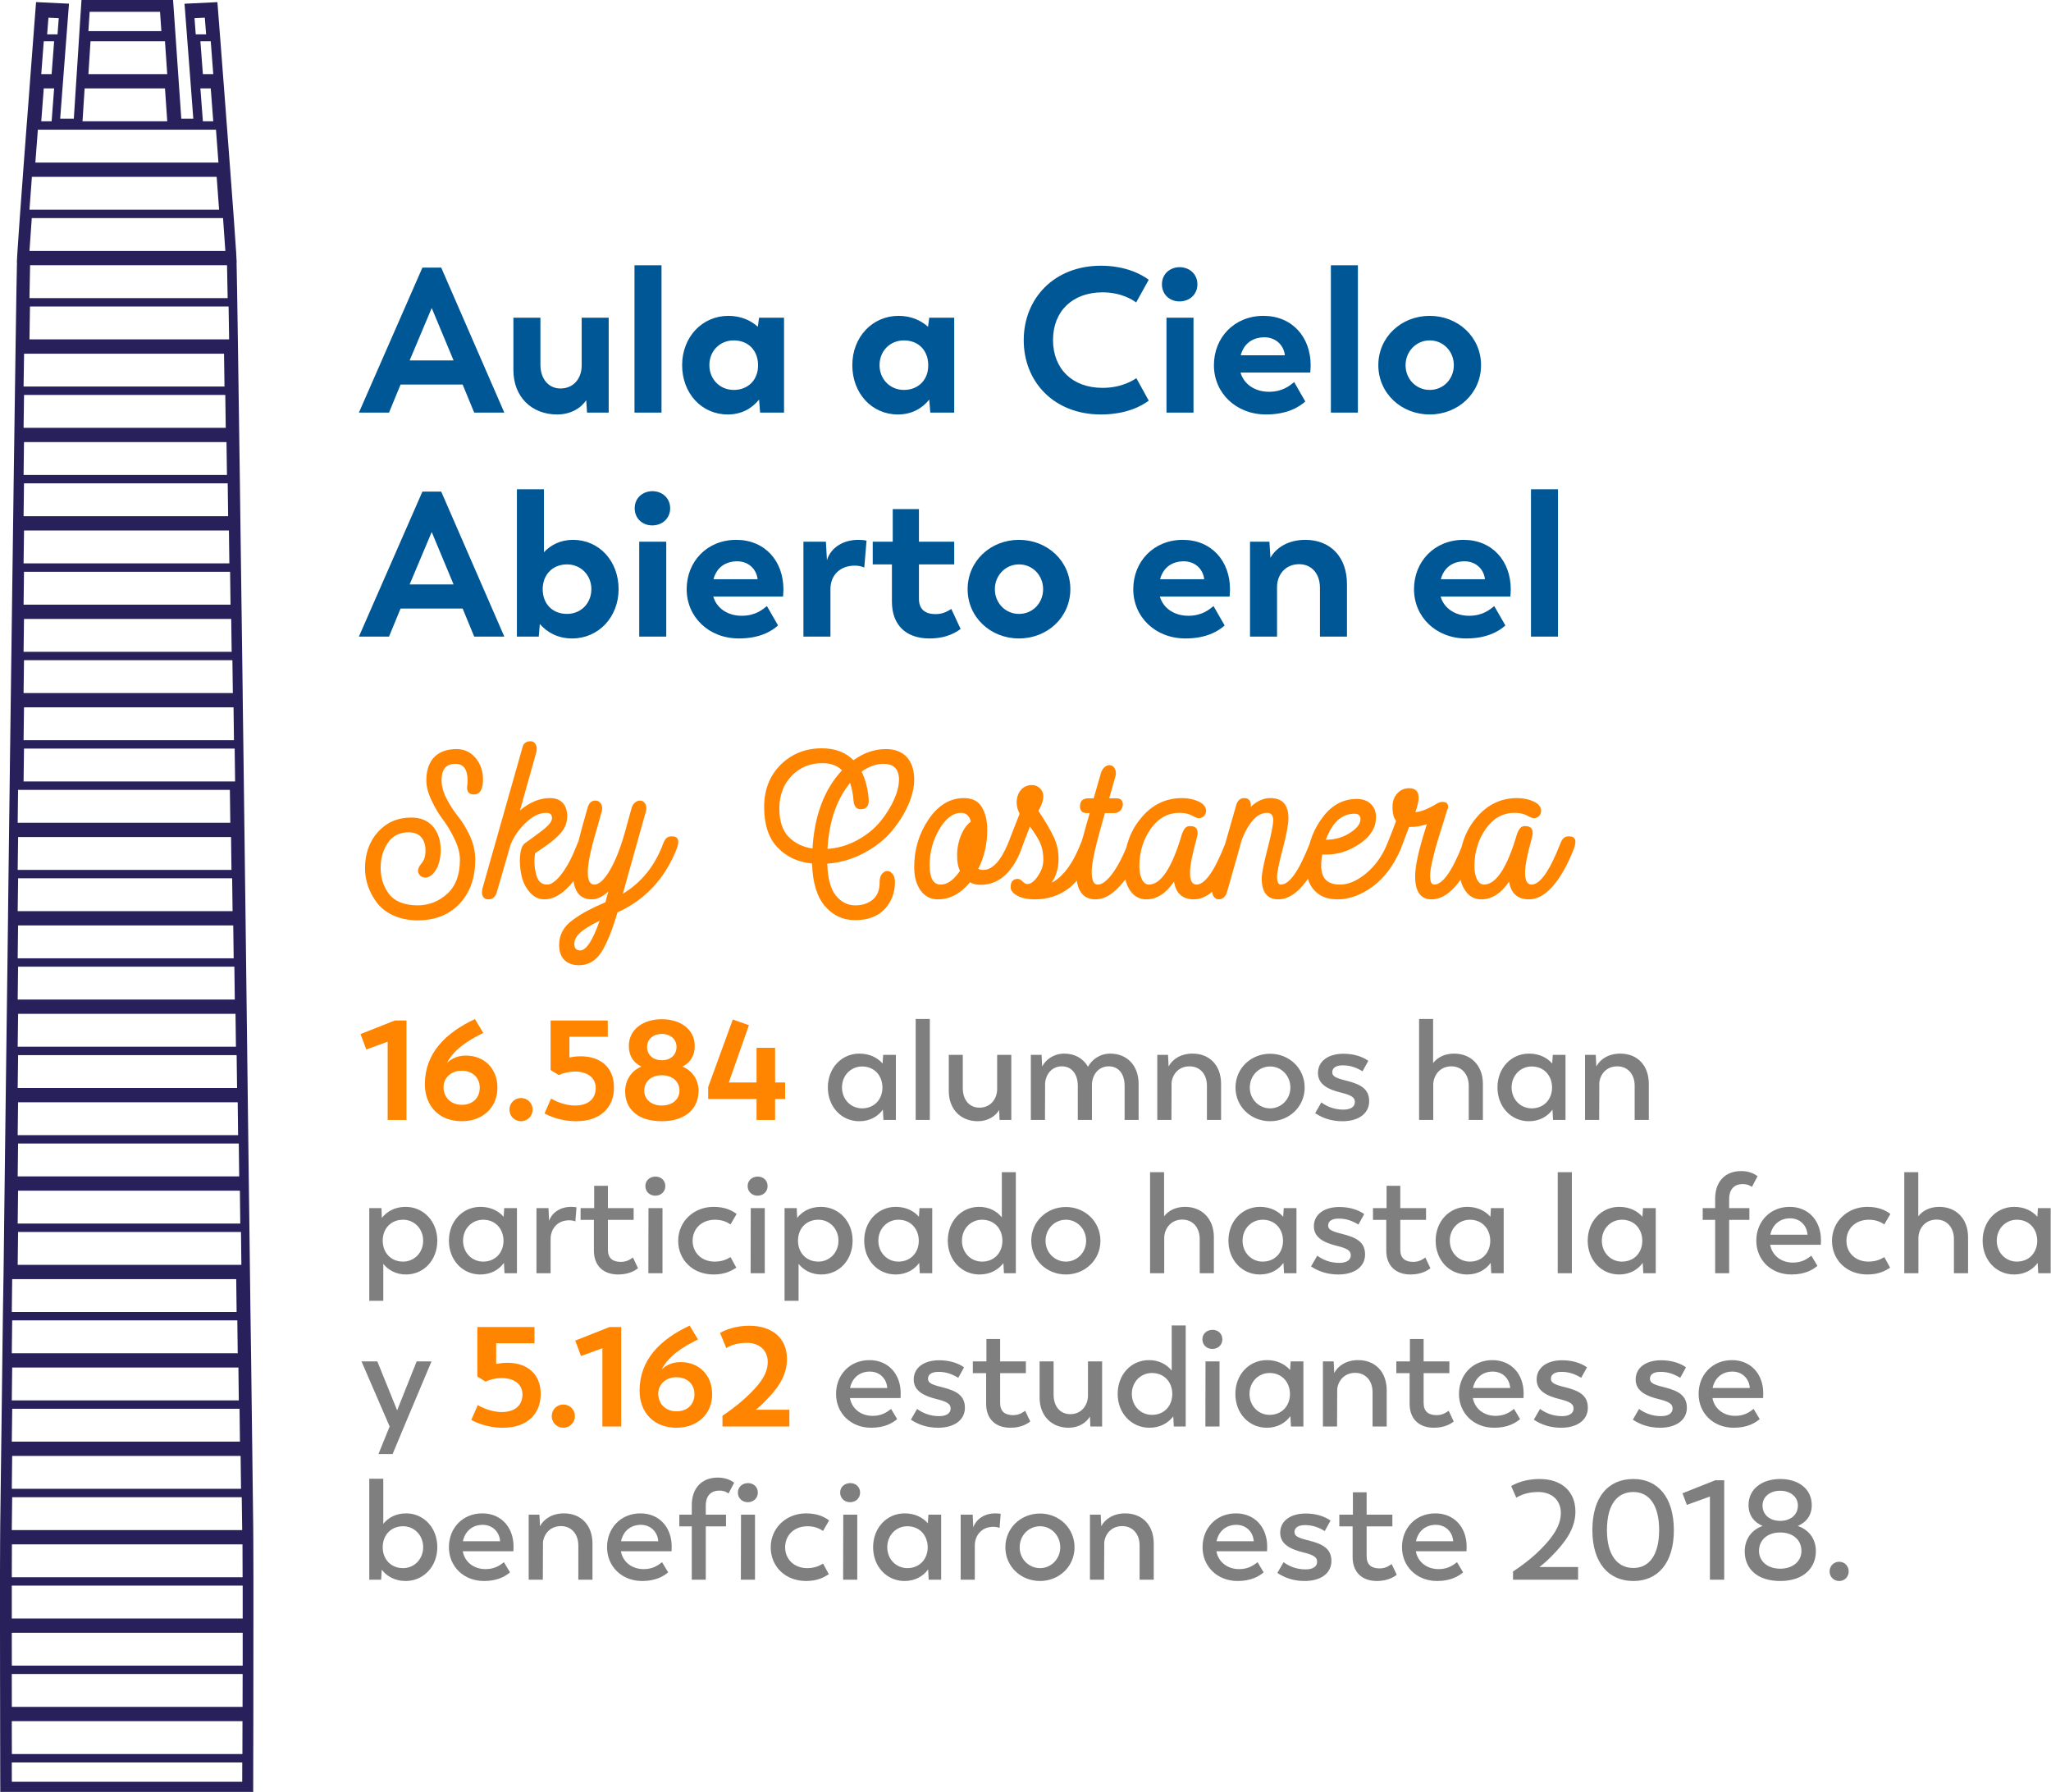<?xml version="1.0" encoding="UTF-8"?>
<svg width="348px" height="304px" viewBox="0 0 348 304" version="1.1" xmlns="http://www.w3.org/2000/svg" xmlns:xlink="http://www.w3.org/1999/xlink">
    <!-- Generator: Sketch 53.2 (72643) - https://sketchapp.com -->
    <title>Group 74</title>
    <desc>Created with Sketch.</desc>
    <g id="Page-1" stroke="none" stroke-width="1" fill="none" fill-rule="evenodd">
        <g id="Home" transform="translate(-537, -13411)" fill-rule="nonzero">
            <g id="Group-74" transform="translate(537, 13411)">
                <path d="M73.474,148.233 C73.066,148.66 72.621,148.883 72.157,148.883 C71.433,148.883 70.932,148.289 70.932,147.751 C70.932,147.361 71.118,146.953 71.507,146.489 C71.971,145.951 72.194,145.228 72.194,144.281 C72.194,143.335 71.953,142.593 71.47,142.036 C70.988,141.479 70.283,141.201 69.336,141.201 C67.796,141.201 66.609,141.795 65.811,142.982 C64.995,144.188 64.586,145.599 64.586,147.213 C64.586,148.846 64.976,150.182 65.867,151.48 C66.757,152.798 68.501,153.596 70.821,153.596 C72.75,153.596 74.439,152.946 75.886,151.629 C77.315,150.33 78.039,148.4 78.039,145.84 C78.039,144.782 77.742,143.632 77.148,142.389 C76.554,141.146 75.905,140.051 75.2,139.104 C74.476,138.158 73.827,137.063 73.233,135.82 C72.639,134.596 72.342,133.445 72.342,132.388 C72.342,128.992 74.161,127.081 77.482,127.081 C78.762,127.081 79.838,127.582 80.692,128.584 C81.527,129.604 81.954,130.811 81.954,132.202 C81.954,133.928 81.434,134.781 80.395,134.781 C79.486,134.781 79.115,134.225 79.3,133.111 C79.319,133.019 79.337,132.777 79.337,132.425 C79.337,130.514 78.632,129.567 77.241,129.586 C75.701,129.586 74.921,130.514 74.921,132.351 C74.921,133.39 75.218,134.466 75.831,135.598 C76.424,136.729 77.074,137.713 77.779,138.585 C78.484,139.457 79.133,140.533 79.746,141.851 C80.339,143.168 80.636,144.504 80.636,145.84 C80.636,148.938 79.746,151.425 77.983,153.317 C76.202,155.191 73.827,156.138 70.858,156.138 C67.871,156.138 65.403,154.987 64.03,153.243 C62.657,151.48 61.933,149.402 61.933,147.324 C61.933,144.819 62.675,142.741 64.141,141.127 C65.607,139.513 67.481,138.696 69.8,138.696 C71.377,138.696 72.602,139.216 73.474,140.236 C74.346,141.257 74.773,142.574 74.773,144.17 C74.773,145.914 74.346,147.269 73.474,148.233 Z M99.469,141.888 C100.527,141.888 100.805,142.593 100.267,144.021 C99.209,146.712 97.985,148.809 96.593,150.312 C95.202,151.814 93.792,152.575 92.4,152.575 C91.379,152.575 90.526,152.148 89.821,151.295 C89.116,150.46 88.652,149.477 88.448,148.363 C88.225,147.269 88.151,146.192 88.244,145.172 C88.336,144.151 88.578,143.465 88.986,143.112 C89.227,142.945 89.617,142.667 90.118,142.296 C90.619,141.925 91.045,141.609 91.398,141.35 C91.75,141.108 92.103,140.812 92.493,140.496 C93.235,139.865 93.662,139.29 93.662,138.771 C93.662,138.195 93.328,137.898 92.678,137.898 C91.509,137.898 90.34,138.474 89.134,139.643 C87.928,140.812 87.056,142.11 86.555,143.521 L86.444,143.947 L84.31,151.313 C84.087,152.148 83.586,152.575 82.826,152.575 C81.917,152.575 81.583,151.722 81.879,150.664 L88.596,126.988 C88.782,126.209 89.042,125.819 90.006,125.745 C90.823,125.745 91.268,126.617 90.99,127.638 L88.225,137.49 C89.876,136.099 91.565,135.394 93.309,135.394 C95.239,135.394 96.241,136.581 96.241,138.511 C96.241,139.68 95.74,140.756 94.831,141.665 C94.367,142.129 93.958,142.5 93.569,142.797 C93.179,143.112 92.66,143.465 92.047,143.892 C91.435,144.318 91.008,144.597 90.804,144.745 C90.6,145.858 90.656,147.027 90.934,148.233 C91.212,149.458 91.843,150.07 92.827,150.07 C93.55,150.07 94.385,149.458 95.313,148.233 C96.241,147.027 97.113,145.339 97.948,143.187 C98.337,142.166 98.708,141.888 99.469,141.888 Z M114.016,141.888 C115.074,141.888 115.352,142.593 114.814,144.021 C112.81,149.068 109.47,152.649 104.776,154.783 C103.885,157.808 102.976,160.053 102.03,161.537 C101.083,163.003 99.822,163.745 98.245,163.745 C96.222,163.745 94.868,162.613 94.868,160.331 C94.868,158.605 95.61,157.158 97.317,155.971 C98.152,155.377 98.95,154.876 99.71,154.486 C100.453,154.097 101.455,153.614 102.735,153.058 C102.791,152.816 102.865,152.464 102.995,152.019 C103.125,151.573 103.199,151.313 103.217,151.239 C102.252,152.13 101.325,152.575 100.416,152.575 C98.282,152.575 97.224,151.091 97.224,148.122 C97.224,146.73 97.707,144.263 98.653,140.756 L99.692,137.063 C99.915,136.229 100.36,135.802 101.046,135.82 C101.455,135.82 101.77,136.006 101.993,136.396 C102.197,136.785 102.234,137.23 102.085,137.713 L101.139,141.053 C100.193,144.263 99.729,146.582 99.729,147.974 C99.729,149.365 100.1,150.07 100.824,150.07 C101.64,150.07 102.531,149.254 103.477,147.64 C104.423,146.025 105.277,143.873 106.038,141.164 L107.169,137.063 C107.374,136.34 107.967,135.82 108.58,135.82 C108.988,135.82 109.303,136.024 109.507,136.414 C109.711,136.822 109.73,137.268 109.563,137.75 L106.26,149.532 L105.685,151.629 C108.858,149.699 111.122,146.879 112.495,143.187 C112.884,142.166 113.255,141.888 114.016,141.888 Z M98.43,161.24 C99.469,161.24 100.564,159.57 101.733,156.212 C98.69,157.678 97.447,158.81 97.447,160.127 C97.447,160.869 97.781,161.24 98.43,161.24 Z M149.251,149.644 C149.251,148.883 149.474,148.345 149.901,148.011 C150.328,147.677 150.773,147.677 151.2,148.011 C151.626,148.345 151.849,148.92 151.849,149.718 C151.831,151.518 151.237,153.021 150.068,154.264 C148.899,155.488 147.229,156.101 145.077,156.101 C143.054,156.101 141.347,155.321 139.993,153.744 C138.62,152.167 137.877,149.755 137.785,146.489 C135.391,146.267 133.443,145.357 131.94,143.78 C130.418,142.203 129.658,139.902 129.658,136.915 C129.658,133.965 130.604,131.571 132.478,129.716 C134.352,127.879 136.671,126.951 139.455,126.951 C141.681,126.951 143.462,127.619 144.817,128.974 C146.542,127.712 148.379,127.081 150.328,127.081 C153.426,127.081 155.115,129.048 155.115,132.239 C155.115,133.594 154.781,135.041 154.094,136.581 C153.408,138.14 152.461,139.624 151.255,141.053 C150.049,142.481 148.491,143.706 146.561,144.727 C144.631,145.747 142.572,146.359 140.364,146.526 C140.438,149.068 140.939,150.868 141.848,151.963 C142.757,153.058 143.852,153.596 145.114,153.596 C146.32,153.596 147.322,153.262 148.12,152.594 C148.899,151.907 149.27,150.924 149.251,149.644 Z M132.237,137.138 C132.237,139.29 132.756,140.904 133.814,141.98 C134.872,143.057 136.208,143.706 137.859,143.947 C138.193,138.325 139.863,133.891 142.869,130.681 C142.052,129.864 140.92,129.456 139.455,129.475 C137.432,129.475 135.725,130.18 134.333,131.608 C132.942,133.037 132.237,134.893 132.237,137.138 Z M149.901,129.586 C148.658,129.586 147.433,130.031 146.19,130.903 C146.839,132.221 147.248,133.779 147.396,135.616 C147.47,136.729 147.006,137.286 146.023,137.286 C145.299,137.286 144.891,136.785 144.817,135.783 C144.743,134.8 144.557,133.798 144.242,132.814 C141.959,135.598 140.679,139.327 140.401,144.021 C142.201,143.892 143.889,143.391 145.485,142.519 C147.062,141.646 148.361,140.607 149.344,139.401 C151.311,137.008 152.536,134.317 152.536,132.239 C152.517,130.477 151.645,129.586 149.901,129.586 Z M172.519,141.888 C173.577,141.888 173.855,142.593 173.317,144.021 C172.63,145.877 171.721,147.361 170.552,148.456 C169.383,149.551 167.973,150.107 166.359,150.107 C165.672,150.107 165.079,149.959 164.578,149.681 C162.982,151.61 161.164,152.575 159.141,152.575 C157.898,152.575 156.933,152.074 156.209,151.072 C155.486,150.07 155.115,148.753 155.115,147.102 C155.115,144.114 155.931,141.405 157.564,138.993 C159.197,136.6 161.201,135.394 163.557,135.394 C164.949,135.394 165.969,135.895 166.582,136.915 C167.194,137.936 167.509,139.216 167.509,140.793 C167.509,143.187 167.008,145.376 165.988,147.398 C166.229,147.528 166.507,147.584 166.823,147.584 C168.363,147.584 169.754,146.118 170.998,143.187 C171.387,142.166 171.758,141.888 172.519,141.888 Z M159.605,150.07 C160.737,150.07 161.832,149.291 162.871,147.751 C162.555,147.046 162.407,146.267 162.407,145.395 C162.351,144.207 162.555,143.038 162.982,141.906 C163.409,140.774 164.002,139.939 164.726,139.383 C164.485,138.399 163.928,137.898 163.093,137.898 C161.702,137.898 160.458,138.826 159.364,140.7 C158.269,142.574 157.731,144.615 157.731,146.823 C157.75,148.994 158.362,150.07 159.605,150.07 Z M184.858,141.888 C185.916,141.888 186.194,142.593 185.656,144.021 C184.394,147.269 182.947,149.495 181.314,150.72 C179.663,151.963 177.751,152.575 175.581,152.575 C174.375,152.575 173.391,152.371 172.63,151.963 C171.87,151.555 171.48,151.072 171.48,150.516 C171.48,149.569 171.888,149.105 172.705,149.105 C172.946,149.105 173.224,149.254 173.502,149.532 C173.781,149.829 174.041,149.978 174.3,149.978 C174.913,149.978 175.506,149.514 176.119,148.604 C176.731,147.695 177.028,146.786 177.028,145.84 C177.028,144.745 176.842,143.799 176.49,143.001 C176.119,142.203 175.543,141.275 174.746,140.218 C173.781,142.723 173.298,144.003 173.298,144.021 C172.964,144.782 172.519,145.153 171.944,145.153 C170.831,145.153 170.478,144.207 170.998,143.187 C171.09,142.964 171.758,141.257 173.001,138.047 C172.667,137.397 172.5,136.767 172.5,136.154 C172.5,135.338 172.723,134.633 173.187,134.058 C173.651,133.482 174.3,133.186 175.135,133.186 C176.193,133.186 177.028,134.095 177.028,135.06 C177.028,135.765 176.75,136.6 176.193,137.564 C177.436,139.438 178.308,140.941 178.828,142.073 C179.347,143.205 179.607,144.411 179.607,145.691 C179.607,147.287 179.217,148.623 178.438,149.718 L178.846,149.532 C180.609,148.419 182.112,146.304 183.336,143.187 C183.726,142.166 184.097,141.888 184.858,141.888 Z M192.874,141.888 C193.931,141.888 194.209,142.593 193.671,144.021 C192.614,146.712 191.389,148.809 190.016,150.312 C188.643,151.814 187.27,152.575 185.878,152.575 C183.708,152.575 182.613,151.035 182.613,147.974 C182.613,147.009 182.743,146.025 182.984,144.819 C183.114,144.207 183.225,143.725 183.336,143.372 C183.429,143.02 183.596,142.481 183.819,141.758 C184.023,141.034 184.153,140.57 184.208,140.329 L184.895,137.936 L184.357,137.936 C183.633,137.936 183.262,137.564 183.244,136.804 C183.244,135.895 183.726,135.431 184.691,135.431 L185.563,135.431 L186.825,131.07 C187.066,130.347 187.623,129.809 188.235,129.809 C188.643,129.809 188.958,130.013 189.163,130.421 C189.367,130.829 189.404,131.274 189.255,131.738 L188.198,135.431 L189.404,135.431 C190.127,135.431 190.499,135.765 190.517,136.414 C190.517,137.323 189.831,137.936 189.07,137.936 L187.474,137.936 L186.713,140.645 C185.73,144.17 185.229,146.582 185.229,147.899 C185.229,149.347 185.563,150.07 186.25,150.07 C186.973,150.07 187.808,149.458 188.717,148.233 C189.626,147.027 190.517,145.339 191.352,143.187 C191.742,142.166 192.113,141.888 192.874,141.888 Z M210.185,144.021 C208.014,149.495 205.361,152.575 202.596,152.575 C200.648,152.575 199.516,151.573 199.201,149.569 C197.828,151.573 196.269,152.575 194.506,152.575 C193.337,152.575 192.428,152.074 191.76,151.091 C191.074,150.107 190.74,148.79 190.74,147.176 C190.74,143.892 191.686,141.09 193.579,138.808 C195.453,136.525 197.791,135.394 200.574,135.394 C201.613,135.394 202.559,135.598 203.394,135.987 C204.229,136.377 204.637,136.915 204.637,137.602 C204.637,138.214 204.136,138.808 203.394,138.808 C203.171,138.808 202.782,138.659 202.225,138.344 C201.65,138.047 200.963,137.898 200.128,137.898 C198.143,137.898 196.529,138.808 195.249,140.607 C193.968,142.426 193.319,144.541 193.319,146.953 C193.319,148.734 193.95,150.07 194.915,150.07 C196.993,150.07 198.867,147.213 200.537,141.517 C200.926,140.459 201.297,140.144 201.91,140.144 C203.079,140.144 203.45,140.849 203.042,142.24 C202.281,144.949 201.91,146.897 201.91,148.085 C201.91,149.402 202.281,150.052 203.004,150.07 C204.452,150.07 206.066,147.77 207.866,143.187 C208.255,142.166 208.645,141.888 209.387,141.888 C210.445,141.888 210.723,142.593 210.185,144.021 Z M223.711,141.888 C224.769,141.888 225.047,142.593 224.509,144.021 C222.338,149.495 219.704,152.575 216.902,152.575 C215.028,152.575 214.082,151.388 214.082,149.031 C214.082,148.196 214.416,146.508 215.065,144.003 C215.714,141.498 216.03,139.884 216.03,139.16 C216.03,138.325 215.696,137.898 215.009,137.898 C214.063,137.898 213.228,138.362 212.467,139.29 C211.707,140.218 211.076,141.387 210.593,142.797 L210.259,144.059 L208.2,151.313 C207.996,152.074 207.439,152.575 206.827,152.575 C205.955,152.575 205.491,151.629 205.732,150.664 L209.721,136.692 C209.944,135.82 210.408,135.394 211.131,135.394 C211.948,135.394 212.319,136.006 212.226,136.878 C213.265,135.895 214.36,135.394 215.529,135.394 C217.588,135.394 218.609,136.525 218.609,138.808 C218.609,139.828 218.293,141.554 217.644,144.021 C216.995,146.489 216.679,148.048 216.679,148.734 C216.679,149.625 216.902,150.07 217.329,150.07 C218.776,150.07 220.39,147.77 222.19,143.187 C222.58,142.166 222.951,141.888 223.711,141.888 Z M236.885,141.888 C237.943,141.888 238.221,142.593 237.683,144.021 C236.44,146.86 234.844,148.994 232.877,150.423 C230.911,151.852 228.925,152.575 226.94,152.575 C225.084,152.575 223.693,151.963 222.747,150.738 C221.8,149.532 221.466,147.825 221.726,145.617 C222.042,142.853 222.969,140.496 224.528,138.511 C226.068,136.525 227.96,135.542 230.206,135.542 C232.191,135.542 233.471,136.748 233.471,138.622 C233.471,140.366 232.581,141.851 230.781,143.094 C228.981,144.337 227.088,144.968 225.14,144.968 L224.342,144.968 C223.767,148.363 224.583,150.07 227.385,150.07 C228.777,150.07 230.243,149.439 231.764,148.196 C233.286,146.953 234.492,145.283 235.364,143.187 C235.753,142.166 236.125,141.888 236.885,141.888 Z M229.816,138.047 C227.664,138.047 226.049,139.513 224.955,142.463 C226.495,142.463 227.868,142.073 229.055,141.294 C230.243,140.533 230.836,139.754 230.836,138.975 C230.836,138.362 230.502,138.047 229.816,138.047 Z M249.725,141.888 C250.412,141.888 250.746,142.222 250.746,142.871 C250.746,143.224 250.671,143.613 250.523,144.021 C248.352,149.495 245.717,152.575 242.916,152.575 C241.042,152.575 240.095,151.258 240.114,148.623 C240.114,146.972 240.689,144.3 241.858,140.607 C241.932,140.329 242.025,140.051 242.118,139.81 C241.097,140.144 240.188,140.311 239.353,140.292 L239.075,140.292 C238.685,141.35 238.221,142.593 237.665,144.021 C237.331,144.782 236.885,145.153 236.31,145.153 C235.531,145.153 235.141,144.801 235.123,144.096 C235.123,143.78 235.197,143.483 235.364,143.187 C235.438,143.038 235.698,142.37 236.162,141.183 C236.607,140.014 236.848,139.364 236.867,139.271 C236.458,138.733 236.254,137.936 236.273,136.841 C236.273,135.95 236.533,135.208 237.071,134.614 C237.609,134.021 238.277,133.724 239.112,133.724 C240.169,133.724 240.708,134.262 240.708,135.356 C240.708,135.913 240.522,136.729 240.151,137.787 C241.116,137.713 242.322,137.23 243.788,136.34 C244.122,136.136 244.437,136.043 244.734,136.043 C245.365,136.043 245.68,136.303 245.699,136.804 C245.699,137.026 245.643,137.249 245.532,137.453 C245.439,137.769 245.235,138.418 244.938,139.401 C244.623,140.403 244.418,141.071 244.307,141.387 C244.196,141.721 244.029,142.277 243.806,143.057 C243.565,143.854 243.417,144.43 243.324,144.819 C243.138,145.524 242.823,146.897 242.73,147.584 C242.674,147.974 242.656,148.308 242.656,148.623 C242.656,149.588 242.878,150.07 243.342,150.07 C244.79,150.07 246.404,147.77 248.204,143.187 C248.593,142.166 248.964,141.888 249.725,141.888 Z M267.037,144.021 C264.866,149.495 262.212,152.575 259.448,152.575 C257.5,152.575 256.368,151.573 256.052,149.569 C254.679,151.573 253.121,152.575 251.358,152.575 C250.189,152.575 249.28,152.074 248.612,151.091 C247.925,150.107 247.591,148.79 247.591,147.176 C247.591,143.892 248.538,141.09 250.43,138.808 C252.304,136.525 254.642,135.394 257.425,135.394 C258.464,135.394 259.411,135.598 260.246,135.987 C261.081,136.377 261.489,136.915 261.489,137.602 C261.489,138.214 260.988,138.808 260.246,138.808 C260.023,138.808 259.633,138.659 259.077,138.344 C258.501,138.047 257.815,137.898 256.98,137.898 C254.995,137.898 253.38,138.808 252.1,140.607 C250.82,142.426 250.17,144.541 250.17,146.953 C250.17,148.734 250.801,150.07 251.766,150.07 C253.844,150.07 255.718,147.213 257.388,141.517 C257.778,140.459 258.149,140.144 258.761,140.144 C259.93,140.144 260.301,140.849 259.893,142.24 C259.132,144.949 258.761,146.897 258.761,148.085 C258.761,149.402 259.132,150.052 259.856,150.07 C261.303,150.07 262.917,147.77 264.717,143.187 C265.107,142.166 265.497,141.888 266.239,141.888 C267.296,141.888 267.575,142.593 267.037,144.021 Z" id="SkyCostanera" fill="#FF8400"></path>
                <g id="Group-31">
                    <g id="16.584-alumnos-han-p" transform="translate(61.168, 172.864)">
                        <path d="M5.832,0.264 L7.8,0.264 L7.8,17.136 L4.608,17.136 L4.608,3.864 L0.984,5.184 L5.68434189e-14,2.568 L5.832,0.264 Z M17.88,6.216 C21.072,6.216 23.232,8.472 23.232,11.664 C23.232,15.048 20.712,17.352 17.184,17.352 C13.344,17.352 10.92,14.784 10.92,11.064 C10.92,5.808 14.448,2.352 19.416,0.024 L20.832,2.376 C18.048,3.72 15.768,5.304 14.664,7.464 C15.48,6.672 16.584,6.216 17.88,6.216 Z M17.184,14.568 C19.032,14.568 20.232,13.392 20.232,11.664 C20.232,9.984 19.032,8.784 17.16,8.784 C15.36,8.784 14.088,10.008 14.088,11.568 C14.088,13.296 15.336,14.568 17.184,14.568 Z M27.24,17.352 C26.112,17.352 25.272,16.464 25.272,15.384 C25.272,14.304 26.112,13.416 27.24,13.416 C28.344,13.416 29.208,14.304 29.208,15.384 C29.208,16.464 28.344,17.352 27.24,17.352 Z M37.368,6.336 C40.656,6.336 43.008,8.16 43.008,11.64 C43.008,14.976 40.752,17.352 36.6,17.352 C33.696,17.352 31.608,16.248 31.224,16.032 L32.328,13.512 C32.784,13.752 34.392,14.688 36.384,14.688 C38.616,14.688 39.912,13.584 39.912,11.688 C39.888,9.792 38.256,8.928 36.432,8.928 C35.352,8.928 34.392,9.168 33.648,9.528 L32.256,8.664 L32.256,0.264 L41.952,0.264 L41.952,3.024 L35.448,3.024 L35.448,6.528 C36.096,6.408 36.744,6.336 37.368,6.336 Z M51.12,17.352 C46.896,17.352 44.904,15.144 44.904,12.288 C44.904,10.272 46.08,8.712 47.664,8.088 C46.368,7.44 45.528,6.336 45.528,4.584 C45.528,1.8 47.928,0.048 51.12,0.048 C54.336,0.048 56.712,1.8 56.712,4.584 C56.712,6.336 55.896,7.44 54.6,8.088 C56.184,8.688 57.36,10.2 57.36,12.216 C57.36,15.048 55.296,17.352 51.12,17.352 Z M51.12,7.008 C52.608,7.008 53.616,6.12 53.616,4.728 C53.616,3.456 52.608,2.544 51.12,2.544 C49.656,2.544 48.624,3.456 48.624,4.728 C48.624,6.12 49.656,7.008 51.12,7.008 Z M51.12,14.688 C52.92,14.688 54.12,13.632 54.12,12.168 C54.12,10.56 52.872,9.552 51.12,9.552 C49.392,9.552 48.144,10.56 48.144,12.168 C48.144,13.632 49.344,14.688 51.12,14.688 Z M72.048,10.776 L72.048,13.584 L70.344,13.584 L70.344,17.136 L67.2,17.136 L67.2,13.584 L58.992,13.584 L58.992,11.544 L63.168,0.096 L65.904,1.056 L62.496,10.776 L67.2,10.776 L67.2,4.896 L70.344,4.896 L70.344,10.776 L72.048,10.776 Z" id="16.584" fill="#FF8400"></path>
                        <path d="M88.68,6.096 L90.84,6.096 L90.84,17.136 L88.728,17.136 L88.632,15.384 C87.816,16.512 86.472,17.352 84.624,17.352 C81.6,17.352 79.296,14.904 79.296,11.616 C79.296,8.328 81.624,5.88 84.648,5.88 C86.424,5.88 87.744,6.6 88.584,7.56 L88.68,6.096 Z M85.104,15.168 C87.168,15.168 88.56,13.656 88.56,11.616 C88.536,9.576 87.168,8.064 85.104,8.064 C83.208,8.064 81.696,9.576 81.696,11.616 C81.696,13.656 83.208,15.168 85.104,15.168 Z M94.2,17.136 L94.2,1.26476607e-12 L96.6,1.26476607e-12 L96.6,17.136 L94.2,17.136 Z M108.024,6.096 L110.424,6.096 L110.424,17.136 L108.432,17.136 L108.36,15.456 C107.712,16.512 106.44,17.352 104.736,17.352 C101.832,17.352 99.816,15.312 99.816,12.216 L99.816,6.096 L102.192,6.096 L102.192,11.736 C102.192,13.752 103.32,15.048 105.024,15.048 C106.968,15.048 108,13.488 108.024,11.952 L108.024,6.096 Z M127.2,5.88 C130.08,5.88 132.024,7.92 132.024,11.016 L132.024,17.136 L129.648,17.136 L129.648,11.328 C129.648,9.336 128.64,8.04 126.96,8.04 C125.208,8.04 124.104,9.48 124.104,11.256 L124.104,17.136 L121.704,17.136 L121.704,11.328 C121.704,9.336 120.648,8.04 119.016,8.04 C117.288,8.04 116.304,9.384 116.16,10.824 L116.136,17.136 L113.736,17.136 L113.736,6.096 L115.56,6.096 L115.656,8.064 C116.28,6.864 117.672,5.88 119.4,5.88 C121.248,5.88 122.664,6.744 123.432,8.112 C124.08,6.912 125.448,5.88 127.2,5.88 Z M141.168,5.88 C144.096,5.88 146.016,7.896 146.016,11.016 L146.016,17.136 L143.616,17.136 L143.616,11.352 C143.616,9.336 142.416,8.04 140.664,8.04 C138.816,8.04 137.76,9.384 137.616,10.824 L137.592,17.136 L135.192,17.136 L135.192,6.096 L137.016,6.096 L137.112,8.064 C137.736,6.864 139.152,5.88 141.168,5.88 Z M154.344,17.352 C151.104,17.352 148.464,14.904 148.464,11.64 C148.464,8.352 151.104,5.904 154.344,5.904 C157.56,5.904 160.2,8.352 160.2,11.64 C160.2,14.904 157.56,17.352 154.344,17.352 Z M154.344,15.168 C156.24,15.168 157.776,13.608 157.776,11.64 C157.776,9.624 156.24,8.064 154.344,8.064 C152.424,8.064 150.888,9.624 150.888,11.64 C150.888,13.608 152.424,15.168 154.344,15.168 Z M166.608,17.352 C164.712,17.352 163.2,16.8 161.976,15.984 L163.032,14.16 C163.896,14.808 165.168,15.384 166.752,15.384 C167.976,15.384 168.72,14.928 168.72,14.088 C168.72,13.32 168.144,12.936 166.392,12.504 C164.232,11.976 162.456,11.136 162.456,9.168 C162.456,7.176 164.184,5.904 166.776,5.904 C168.624,5.904 170.064,6.432 171,7.104 L170.016,8.88 C168.936,8.232 167.952,7.872 166.656,7.872 C165.624,7.872 164.88,8.232 164.88,9.048 C164.88,9.768 165.552,10.056 167.424,10.512 C169.752,11.112 171.144,11.904 171.144,13.968 C171.144,15.984 169.416,17.352 166.608,17.352 Z M185.544,5.88 C188.448,5.88 190.44,7.92 190.44,11.016 L190.44,17.136 L188.04,17.136 L188.04,11.352 C188.04,9.36 186.84,8.04 185.088,8.04 C183.096,8.04 182.04,9.624 182.016,11.136 L182.016,17.136 L179.616,17.136 L179.616,1.26476607e-12 L181.992,1.26476607e-12 L181.992,7.488 C182.688,6.576 183.888,5.88 185.544,5.88 Z M202.296,6.096 L204.456,6.096 L204.456,17.136 L202.344,17.136 L202.248,15.384 C201.432,16.512 200.088,17.352 198.24,17.352 C195.216,17.352 192.912,14.904 192.912,11.616 C192.912,8.328 195.24,5.88 198.264,5.88 C200.04,5.88 201.36,6.6 202.2,7.56 L202.296,6.096 Z M198.72,15.168 C200.784,15.168 202.176,13.656 202.176,11.616 C202.152,9.576 200.784,8.064 198.72,8.064 C196.824,8.064 195.312,9.576 195.312,11.616 C195.312,13.656 196.824,15.168 198.72,15.168 Z M213.744,5.88 C216.672,5.88 218.592,7.896 218.592,11.016 L218.592,17.136 L216.192,17.136 L216.192,11.352 C216.192,9.336 214.992,8.04 213.24,8.04 C211.392,8.04 210.336,9.384 210.192,10.824 L210.168,17.136 L207.768,17.136 L207.768,6.096 L209.592,6.096 L209.688,8.064 C210.312,6.864 211.728,5.88 213.744,5.88 Z M7.656,31.88 C10.68,31.88 13.032,34.328 13.032,37.616 C13.032,40.904 10.752,43.352 7.704,43.352 C5.976,43.352 4.68,42.56 3.864,41.552 L3.864,47.816 L1.488,47.816 L1.488,32.096 L3.552,32.096 L3.624,33.752 C4.488,32.672 5.808,31.88 7.656,31.88 Z M7.224,41.168 C9.12,41.168 10.632,39.656 10.632,37.616 C10.632,35.576 9.12,34.064 7.224,34.064 C5.16,34.064 3.768,35.552 3.768,37.616 C3.768,39.656 5.16,41.168 7.224,41.168 Z M24.384,32.096 L26.544,32.096 L26.544,43.136 L24.432,43.136 L24.336,41.384 C23.52,42.512 22.176,43.352 20.328,43.352 C17.304,43.352 15,40.904 15,37.616 C15,34.328 17.328,31.88 20.352,31.88 C22.128,31.88 23.448,32.6 24.288,33.56 L24.384,32.096 Z M20.808,41.168 C22.872,41.168 24.264,39.656 24.264,37.616 C24.24,35.576 22.872,34.064 20.808,34.064 C18.912,34.064 17.4,35.576 17.4,37.616 C17.4,39.656 18.912,41.168 20.808,41.168 Z M35.736,31.88 C36.072,31.88 36.384,31.904 36.648,31.952 L36.456,34.352 C36.144,34.232 35.856,34.16 35.4,34.16 C33.336,34.16 32.28,35.696 32.256,37.256 L32.256,43.136 L29.856,43.136 L29.856,32.096 L31.896,32.096 L31.992,34.256 C32.448,32.96 33.768,31.88 35.736,31.88 Z M43.704,43.352 C41.256,43.352 39.6,41.912 39.6,39.296 L39.6,34.088 L37.344,34.088 L37.344,32.096 L39.648,32.096 L39.648,28.304 L41.976,28.304 L41.976,32.096 L46.344,32.096 L46.344,34.088 L41.976,34.088 L41.976,39.152 C41.976,40.616 42.816,41.216 44.184,41.216 C45.312,41.216 45.96,40.64 46.224,40.472 L47.088,42.296 C46.704,42.584 45.672,43.352 43.704,43.352 Z M50.016,29.984 C49.08,29.984 48.336,29.312 48.336,28.352 C48.336,27.392 49.08,26.768 50.016,26.744 C50.976,26.72 51.72,27.392 51.72,28.352 C51.72,29.312 50.976,29.984 50.016,29.984 Z M48.84,43.136 L48.864,32.096 L51.24,32.096 L51.24,43.136 L48.84,43.136 Z M59.904,43.352 C56.352,43.352 53.904,40.856 53.904,37.64 C53.904,34.376 56.52,31.88 59.904,31.88 C61.92,31.88 63.072,32.528 63.816,33.08 L62.784,34.856 C62.184,34.448 61.344,34.064 60.168,34.064 C57.888,34.064 56.352,35.576 56.352,37.64 C56.352,39.656 57.888,41.168 60.072,41.168 C61.368,41.168 62.16,40.784 62.784,40.4 L63.768,42.2 C63,42.68 61.92,43.352 59.904,43.352 Z M67.368,29.984 C66.432,29.984 65.688,29.312 65.688,28.352 C65.688,27.392 66.432,26.768 67.368,26.744 C68.328,26.72 69.072,27.392 69.072,28.352 C69.072,29.312 68.328,29.984 67.368,29.984 Z M66.192,43.136 L66.216,32.096 L68.592,32.096 L68.592,43.136 L66.192,43.136 Z M78.12,31.88 C81.144,31.88 83.496,34.328 83.496,37.616 C83.496,40.904 81.216,43.352 78.168,43.352 C76.44,43.352 75.144,42.56 74.328,41.552 L74.328,47.816 L71.952,47.816 L71.952,32.096 L74.016,32.096 L74.088,33.752 C74.952,32.672 76.272,31.88 78.12,31.88 Z M77.688,41.168 C79.584,41.168 81.096,39.656 81.096,37.616 C81.096,35.576 79.584,34.064 77.688,34.064 C75.624,34.064 74.232,35.552 74.232,37.616 C74.232,39.656 75.624,41.168 77.688,41.168 Z M94.848,32.096 L97.008,32.096 L97.008,43.136 L94.896,43.136 L94.8,41.384 C93.984,42.512 92.64,43.352 90.792,43.352 C87.768,43.352 85.464,40.904 85.464,37.616 C85.464,34.328 87.792,31.88 90.816,31.88 C92.592,31.88 93.912,32.6 94.752,33.56 L94.848,32.096 Z M91.272,41.168 C93.336,41.168 94.728,39.656 94.728,37.616 C94.704,35.576 93.336,34.064 91.272,34.064 C89.376,34.064 87.864,35.576 87.864,37.616 C87.864,39.656 89.376,41.168 91.272,41.168 Z M108.816,26 L111.192,26 L111.192,43.136 L109.176,43.136 L109.08,41.432 C108.216,42.536 106.872,43.352 105.024,43.352 C102,43.352 99.648,40.904 99.648,37.616 C99.648,34.328 101.928,31.88 104.952,31.88 C106.704,31.88 108,32.648 108.816,33.656 L108.816,26 Z M105.456,41.168 C107.52,41.168 108.912,39.68 108.912,37.616 C108.912,35.576 107.52,34.064 105.456,34.064 C103.56,34.064 102.048,35.576 102.048,37.616 C102.048,39.656 103.56,41.168 105.456,41.168 Z M119.688,43.352 C116.448,43.352 113.808,40.904 113.808,37.64 C113.808,34.352 116.448,31.904 119.688,31.904 C122.904,31.904 125.544,34.352 125.544,37.64 C125.544,40.904 122.904,43.352 119.688,43.352 Z M119.688,41.168 C121.584,41.168 123.12,39.608 123.12,37.64 C123.12,35.624 121.584,34.064 119.688,34.064 C117.768,34.064 116.232,35.624 116.232,37.64 C116.232,39.608 117.768,41.168 119.688,41.168 Z M139.896,31.88 C142.8,31.88 144.792,33.92 144.792,37.016 L144.792,43.136 L142.392,43.136 L142.392,37.352 C142.392,35.36 141.192,34.04 139.44,34.04 C137.448,34.04 136.392,35.624 136.368,37.136 L136.368,43.136 L133.968,43.136 L133.968,26 L136.344,26 L136.344,33.488 C137.04,32.576 138.24,31.88 139.896,31.88 Z M156.648,32.096 L158.808,32.096 L158.808,43.136 L156.696,43.136 L156.6,41.384 C155.784,42.512 154.44,43.352 152.592,43.352 C149.568,43.352 147.264,40.904 147.264,37.616 C147.264,34.328 149.592,31.88 152.616,31.88 C154.392,31.88 155.712,32.6 156.552,33.56 L156.648,32.096 Z M153.072,41.168 C155.136,41.168 156.528,39.656 156.528,37.616 C156.504,35.576 155.136,34.064 153.072,34.064 C151.176,34.064 149.664,35.576 149.664,37.616 C149.664,39.656 151.176,41.168 153.072,41.168 Z M165.912,43.352 C164.016,43.352 162.504,42.8 161.28,41.984 L162.336,40.16 C163.2,40.808 164.472,41.384 166.056,41.384 C167.28,41.384 168.024,40.928 168.024,40.088 C168.024,39.32 167.448,38.936 165.696,38.504 C163.536,37.976 161.76,37.136 161.76,35.168 C161.76,33.176 163.488,31.904 166.08,31.904 C167.928,31.904 169.368,32.432 170.304,33.104 L169.32,34.88 C168.24,34.232 167.256,33.872 165.96,33.872 C164.928,33.872 164.184,34.232 164.184,35.048 C164.184,35.768 164.856,36.056 166.728,36.512 C169.056,37.112 170.448,37.904 170.448,39.968 C170.448,41.984 168.72,43.352 165.912,43.352 Z M178.152,43.352 C175.704,43.352 174.048,41.912 174.048,39.296 L174.048,34.088 L171.792,34.088 L171.792,32.096 L174.096,32.096 L174.096,28.304 L176.424,28.304 L176.424,32.096 L180.792,32.096 L180.792,34.088 L176.424,34.088 L176.424,39.152 C176.424,40.616 177.264,41.216 178.632,41.216 C179.76,41.216 180.408,40.64 180.672,40.472 L181.536,42.296 C181.152,42.584 180.12,43.352 178.152,43.352 Z M191.808,32.096 L193.968,32.096 L193.968,43.136 L191.856,43.136 L191.76,41.384 C190.944,42.512 189.6,43.352 187.752,43.352 C184.728,43.352 182.424,40.904 182.424,37.616 C182.424,34.328 184.752,31.88 187.776,31.88 C189.552,31.88 190.872,32.6 191.712,33.56 L191.808,32.096 Z M188.232,41.168 C190.296,41.168 191.688,39.656 191.688,37.616 C191.664,35.576 190.296,34.064 188.232,34.064 C186.336,34.064 184.824,35.576 184.824,37.616 C184.824,39.656 186.336,41.168 188.232,41.168 Z M203.136,43.136 L203.136,26 L205.536,26 L205.536,43.136 L203.136,43.136 Z M217.608,32.096 L219.768,32.096 L219.768,43.136 L217.656,43.136 L217.56,41.384 C216.744,42.512 215.4,43.352 213.552,43.352 C210.528,43.352 208.224,40.904 208.224,37.616 C208.224,34.328 210.552,31.88 213.576,31.88 C215.352,31.88 216.672,32.6 217.512,33.56 L217.608,32.096 Z M214.032,41.168 C216.096,41.168 217.488,39.656 217.488,37.616 C217.464,35.576 216.096,34.064 214.032,34.064 C212.136,34.064 210.624,35.576 210.624,37.616 C210.624,39.656 212.136,41.168 214.032,41.168 Z M229.848,43.136 L229.848,34.088 L227.736,34.088 L227.736,32.096 L229.848,32.096 L229.848,30.488 C229.848,27.632 231.504,25.808 234.264,25.808 C235.752,25.808 236.592,26.36 237.048,26.672 L236.088,28.496 C235.872,28.352 235.392,28.016 234.504,28.016 C233.256,28.016 232.224,28.736 232.224,30.56 L232.224,32.096 L235.656,32.096 L235.656,34.088 L232.224,34.088 L232.224,43.136 L229.848,43.136 Z M247.8,37.52 C247.8,37.928 247.776,38.312 247.776,38.312 L239.184,38.312 C239.496,40.064 240.984,41.336 243.048,41.336 C244.656,41.336 245.544,40.64 246.168,40.16 L247.2,41.888 C246.432,42.536 245.112,43.352 242.784,43.352 C239.352,43.352 236.832,40.904 236.832,37.616 C236.832,34.376 239.16,31.88 242.496,31.88 C245.664,31.88 247.8,34.208 247.8,37.52 Z M242.568,33.824 C240.84,33.824 239.568,34.88 239.208,36.608 L245.52,36.608 C245.4,34.928 244.152,33.824 242.568,33.824 Z M255.672,43.352 C252.12,43.352 249.672,40.856 249.672,37.64 C249.672,34.376 252.288,31.88 255.672,31.88 C257.688,31.88 258.84,32.528 259.584,33.08 L258.552,34.856 C257.952,34.448 257.112,34.064 255.936,34.064 C253.656,34.064 252.12,35.576 252.12,37.64 C252.12,39.656 253.656,41.168 255.84,41.168 C257.136,41.168 257.928,40.784 258.552,40.4 L259.536,42.2 C258.768,42.68 257.688,43.352 255.672,43.352 Z M267.864,31.88 C270.768,31.88 272.76,33.92 272.76,37.016 L272.76,43.136 L270.36,43.136 L270.36,37.352 C270.36,35.36 269.16,34.04 267.408,34.04 C265.416,34.04 264.36,35.624 264.336,37.136 L264.336,43.136 L261.936,43.136 L261.936,26 L264.312,26 L264.312,33.488 C265.008,32.576 266.208,31.88 267.864,31.88 Z M284.616,32.096 L286.776,32.096 L286.776,43.136 L284.664,43.136 L284.568,41.384 C283.752,42.512 282.408,43.352 280.56,43.352 C277.536,43.352 275.232,40.904 275.232,37.616 C275.232,34.328 277.56,31.88 280.584,31.88 C282.36,31.88 283.68,32.6 284.52,33.56 L284.616,32.096 Z M281.04,41.168 C283.104,41.168 284.496,39.656 284.496,37.616 C284.472,35.576 283.104,34.064 281.04,34.064 C279.144,34.064 277.632,35.576 277.632,37.616 C277.632,39.656 279.144,41.168 281.04,41.168 Z M12.048,58.096 L7.752,68.296 L5.448,73.816 L3.048,73.816 L4.944,69.136 L0.168,58.096 L2.856,58.096 L6.216,66.4 L9.528,58.096 L12.048,58.096 Z" id="alumnoshanparticipadohastalafechay" fill="#7F7F7F"></path>
                        <path d="M24.936,58.336 C28.224,58.336 30.576,60.16 30.576,63.64 C30.576,66.976 28.32,69.352 24.168,69.352 C21.264,69.352 19.176,68.248 18.792,68.032 L19.896,65.512 C20.352,65.752 21.96,66.688 23.952,66.688 C26.184,66.688 27.48,65.584 27.48,63.688 C27.456,61.792 25.824,60.928 24,60.928 C22.92,60.928 21.96,61.168 21.216,61.528 L19.824,60.664 L19.824,52.264 L29.52,52.264 L29.52,55.024 L23.016,55.024 L23.016,58.528 C23.664,58.408 24.312,58.336 24.936,58.336 Z M34.416,69.352 C33.288,69.352 32.448,68.464 32.448,67.384 C32.448,66.304 33.288,65.416 34.416,65.416 C35.52,65.416 36.384,66.304 36.384,67.384 C36.384,68.464 35.52,69.352 34.416,69.352 Z M42.264,52.264 L44.232,52.264 L44.232,69.136 L41.04,69.136 L41.04,55.864 L37.416,57.184 L36.432,54.568 L42.264,52.264 Z M54.312,58.216 C57.504,58.216 59.664,60.472 59.664,63.664 C59.664,67.048 57.144,69.352 53.616,69.352 C49.776,69.352 47.352,66.784 47.352,63.064 C47.352,57.808 50.88,54.352 55.848,52.024 L57.264,54.376 C54.48,55.72 52.2,57.304 51.096,59.464 C51.912,58.672 53.016,58.216 54.312,58.216 Z M53.616,66.568 C55.464,66.568 56.664,65.392 56.664,63.664 C56.664,61.984 55.464,60.784 53.592,60.784 C51.792,60.784 50.52,62.008 50.52,63.568 C50.52,65.296 51.768,66.568 53.616,66.568 Z M61.416,69.136 L61.416,67.312 C62.472,66.616 64.872,64.936 66.864,62.752 C68.592,60.88 69.12,59.464 69.096,58.096 C69.048,56.224 67.704,54.952 65.544,54.952 C63.936,54.952 62.76,55.384 62.064,55.84 L61.008,53.272 C61.896,52.72 63.72,52.048 65.952,52.048 C69.888,52.048 72.36,54.184 72.36,57.688 C72.36,59.992 71.328,62.08 69.168,64.312 C68.424,65.104 67.752,65.776 67.056,66.304 L72.768,66.304 L72.768,69.136 L61.416,69.136 Z" id="5.162" fill="#FF8400"></path>
                        <path d="M91.656,63.52 C91.656,63.928 91.632,64.312 91.632,64.312 L83.04,64.312 C83.352,66.064 84.84,67.336 86.904,67.336 C88.512,67.336 89.4,66.64 90.024,66.16 L91.056,67.888 C90.288,68.536 88.968,69.352 86.64,69.352 C83.208,69.352 80.688,66.904 80.688,63.616 C80.688,60.376 83.016,57.88 86.352,57.88 C89.52,57.88 91.656,60.208 91.656,63.52 Z M86.424,59.824 C84.696,59.824 83.424,60.88 83.064,62.608 L89.376,62.608 C89.256,60.928 88.008,59.824 86.424,59.824 Z M98.016,69.352 C96.12,69.352 94.608,68.8 93.384,67.984 L94.44,66.16 C95.304,66.808 96.576,67.384 98.16,67.384 C99.384,67.384 100.128,66.928 100.128,66.088 C100.128,65.32 99.552,64.936 97.8,64.504 C95.64,63.976 93.864,63.136 93.864,61.168 C93.864,59.176 95.592,57.904 98.184,57.904 C100.032,57.904 101.472,58.432 102.408,59.104 L101.424,60.88 C100.344,60.232 99.36,59.872 98.064,59.872 C97.032,59.872 96.288,60.232 96.288,61.048 C96.288,61.768 96.96,62.056 98.832,62.512 C101.16,63.112 102.552,63.904 102.552,65.968 C102.552,67.984 100.824,69.352 98.016,69.352 Z M110.256,69.352 C107.808,69.352 106.152,67.912 106.152,65.296 L106.152,60.088 L103.896,60.088 L103.896,58.096 L106.2,58.096 L106.2,54.304 L108.528,54.304 L108.528,58.096 L112.896,58.096 L112.896,60.088 L108.528,60.088 L108.528,65.152 C108.528,66.616 109.368,67.216 110.736,67.216 C111.864,67.216 112.512,66.64 112.776,66.472 L113.64,68.296 C113.256,68.584 112.224,69.352 110.256,69.352 Z M123.432,58.096 L125.832,58.096 L125.832,69.136 L123.84,69.136 L123.768,67.456 C123.12,68.512 121.848,69.352 120.144,69.352 C117.24,69.352 115.224,67.312 115.224,64.216 L115.224,58.096 L117.6,58.096 L117.6,63.736 C117.6,65.752 118.728,67.048 120.432,67.048 C122.376,67.048 123.408,65.488 123.432,63.952 L123.432,58.096 Z M137.64,52 L140.016,52 L140.016,69.136 L138,69.136 L137.904,67.432 C137.04,68.536 135.696,69.352 133.848,69.352 C130.824,69.352 128.472,66.904 128.472,63.616 C128.472,60.328 130.752,57.88 133.776,57.88 C135.528,57.88 136.824,58.648 137.64,59.656 L137.64,52 Z M134.28,67.168 C136.344,67.168 137.736,65.68 137.736,63.616 C137.736,61.576 136.344,60.064 134.28,60.064 C132.384,60.064 130.872,61.576 130.872,63.616 C130.872,65.656 132.384,67.168 134.28,67.168 Z M144.528,55.984 C143.592,55.984 142.848,55.312 142.848,54.352 C142.848,53.392 143.592,52.768 144.528,52.744 C145.488,52.72 146.232,53.392 146.232,54.352 C146.232,55.312 145.488,55.984 144.528,55.984 Z M143.352,69.136 L143.376,58.096 L145.752,58.096 L145.752,69.136 L143.352,69.136 Z M157.824,58.096 L159.984,58.096 L159.984,69.136 L157.872,69.136 L157.776,67.384 C156.96,68.512 155.616,69.352 153.768,69.352 C150.744,69.352 148.44,66.904 148.44,63.616 C148.44,60.328 150.768,57.88 153.792,57.88 C155.568,57.88 156.888,58.6 157.728,59.56 L157.824,58.096 Z M154.248,67.168 C156.312,67.168 157.704,65.656 157.704,63.616 C157.68,61.576 156.312,60.064 154.248,60.064 C152.352,60.064 150.84,61.576 150.84,63.616 C150.84,65.656 152.352,67.168 154.248,67.168 Z M169.272,57.88 C172.2,57.88 174.12,59.896 174.12,63.016 L174.12,69.136 L171.72,69.136 L171.72,63.352 C171.72,61.336 170.52,60.04 168.768,60.04 C166.92,60.04 165.864,61.384 165.72,62.824 L165.696,69.136 L163.296,69.136 L163.296,58.096 L165.12,58.096 L165.216,60.064 C165.84,58.864 167.256,57.88 169.272,57.88 Z M182.112,69.352 C179.664,69.352 178.008,67.912 178.008,65.296 L178.008,60.088 L175.752,60.088 L175.752,58.096 L178.056,58.096 L178.056,54.304 L180.384,54.304 L180.384,58.096 L184.752,58.096 L184.752,60.088 L180.384,60.088 L180.384,65.152 C180.384,66.616 181.224,67.216 182.592,67.216 C183.72,67.216 184.368,66.64 184.632,66.472 L185.496,68.296 C185.112,68.584 184.08,69.352 182.112,69.352 Z M197.352,63.52 C197.352,63.928 197.328,64.312 197.328,64.312 L188.736,64.312 C189.048,66.064 190.536,67.336 192.6,67.336 C194.208,67.336 195.096,66.64 195.72,66.16 L196.752,67.888 C195.984,68.536 194.664,69.352 192.336,69.352 C188.904,69.352 186.384,66.904 186.384,63.616 C186.384,60.376 188.712,57.88 192.048,57.88 C195.216,57.88 197.352,60.208 197.352,63.52 Z M192.12,59.824 C190.392,59.824 189.12,60.88 188.76,62.608 L195.072,62.608 C194.952,60.928 193.704,59.824 192.12,59.824 Z M203.712,69.352 C201.816,69.352 200.304,68.8 199.08,67.984 L200.136,66.16 C201,66.808 202.272,67.384 203.856,67.384 C205.08,67.384 205.824,66.928 205.824,66.088 C205.824,65.32 205.248,64.936 203.496,64.504 C201.336,63.976 199.56,63.136 199.56,61.168 C199.56,59.176 201.288,57.904 203.88,57.904 C205.728,57.904 207.168,58.432 208.104,59.104 L207.12,60.88 C206.04,60.232 205.056,59.872 203.76,59.872 C202.728,59.872 201.984,60.232 201.984,61.048 C201.984,61.768 202.656,62.056 204.528,62.512 C206.856,63.112 208.248,63.904 208.248,65.968 C208.248,67.984 206.52,69.352 203.712,69.352 Z M220.512,69.352 C218.616,69.352 217.104,68.8 215.88,67.984 L216.936,66.16 C217.8,66.808 219.072,67.384 220.656,67.384 C221.88,67.384 222.624,66.928 222.624,66.088 C222.624,65.32 222.048,64.936 220.296,64.504 C218.136,63.976 216.36,63.136 216.36,61.168 C216.36,59.176 218.088,57.904 220.68,57.904 C222.528,57.904 223.968,58.432 224.904,59.104 L223.92,60.88 C222.84,60.232 221.856,59.872 220.56,59.872 C219.528,59.872 218.784,60.232 218.784,61.048 C218.784,61.768 219.456,62.056 221.328,62.512 C223.656,63.112 225.048,63.904 225.048,65.968 C225.048,67.984 223.32,69.352 220.512,69.352 Z M238.008,63.52 C238.008,63.928 237.984,64.312 237.984,64.312 L229.392,64.312 C229.704,66.064 231.192,67.336 233.256,67.336 C234.864,67.336 235.752,66.64 236.376,66.16 L237.408,67.888 C236.64,68.536 235.32,69.352 232.992,69.352 C229.56,69.352 227.04,66.904 227.04,63.616 C227.04,60.376 229.368,57.88 232.704,57.88 C235.872,57.88 238.008,60.208 238.008,63.52 Z M232.776,59.824 C231.048,59.824 229.776,60.88 229.416,62.608 L235.728,62.608 C235.608,60.928 234.36,59.824 232.776,59.824 Z M7.728,83.88 C10.752,83.88 13.032,86.328 13.032,89.616 C13.032,92.904 10.68,95.352 7.656,95.352 C5.808,95.352 4.464,94.536 3.6,93.432 L3.504,95.136 L1.488,95.136 L1.488,78 L3.864,78 L3.864,85.656 C4.68,84.648 5.976,83.88 7.728,83.88 Z M7.224,93.168 C9.12,93.168 10.632,91.656 10.632,89.616 C10.632,87.576 9.12,86.064 7.224,86.064 C5.16,86.064 3.768,87.576 3.768,89.616 C3.768,91.68 5.16,93.168 7.224,93.168 Z M25.968,89.52 C25.968,89.928 25.944,90.312 25.944,90.312 L17.352,90.312 C17.664,92.064 19.152,93.336 21.216,93.336 C22.824,93.336 23.712,92.64 24.336,92.16 L25.368,93.888 C24.6,94.536 23.28,95.352 20.952,95.352 C17.52,95.352 15,92.904 15,89.616 C15,86.376 17.328,83.88 20.664,83.88 C23.832,83.88 25.968,86.208 25.968,89.52 Z M20.736,85.824 C19.008,85.824 17.736,86.88 17.376,88.608 L23.688,88.608 C23.568,86.928 22.32,85.824 20.736,85.824 Z M34.512,83.88 C37.44,83.88 39.36,85.896 39.36,89.016 L39.36,95.136 L36.96,95.136 L36.96,89.352 C36.96,87.336 35.76,86.04 34.008,86.04 C32.16,86.04 31.104,87.384 30.96,88.824 L30.936,95.136 L28.536,95.136 L28.536,84.096 L30.36,84.096 L30.456,86.064 C31.08,84.864 32.496,83.88 34.512,83.88 Z M52.8,89.52 C52.8,89.928 52.776,90.312 52.776,90.312 L44.184,90.312 C44.496,92.064 45.984,93.336 48.048,93.336 C49.656,93.336 50.544,92.64 51.168,92.16 L52.2,93.888 C51.432,94.536 50.112,95.352 47.784,95.352 C44.352,95.352 41.832,92.904 41.832,89.616 C41.832,86.376 44.16,83.88 47.496,83.88 C50.664,83.88 52.8,86.208 52.8,89.52 Z M47.568,85.824 C45.84,85.824 44.568,86.88 44.208,88.608 L50.52,88.608 C50.4,86.928 49.152,85.824 47.568,85.824 Z M56.208,95.136 L56.208,86.088 L54.096,86.088 L54.096,84.096 L56.208,84.096 L56.208,82.488 C56.208,79.632 57.864,77.808 60.624,77.808 C62.112,77.808 62.952,78.36 63.408,78.672 L62.448,80.496 C62.232,80.352 61.752,80.016 60.864,80.016 C59.616,80.016 58.584,80.736 58.584,82.56 L58.584,84.096 L62.016,84.096 L62.016,86.088 L58.584,86.088 L58.584,95.136 L56.208,95.136 Z M65.712,81.984 C64.776,81.984 64.032,81.312 64.032,80.352 C64.032,79.392 64.776,78.768 65.712,78.744 C66.672,78.72 67.416,79.392 67.416,80.352 C67.416,81.312 66.672,81.984 65.712,81.984 Z M64.536,95.136 L64.56,84.096 L66.936,84.096 L66.936,95.136 L64.536,95.136 Z M75.6,95.352 C72.048,95.352 69.6,92.856 69.6,89.64 C69.6,86.376 72.216,83.88 75.6,83.88 C77.616,83.88 78.768,84.528 79.512,85.08 L78.48,86.856 C77.88,86.448 77.04,86.064 75.864,86.064 C73.584,86.064 72.048,87.576 72.048,89.64 C72.048,91.656 73.584,93.168 75.768,93.168 C77.064,93.168 77.856,92.784 78.48,92.4 L79.464,94.2 C78.696,94.68 77.616,95.352 75.6,95.352 Z M83.064,81.984 C82.128,81.984 81.384,81.312 81.384,80.352 C81.384,79.392 82.128,78.768 83.064,78.744 C84.024,78.72 84.768,79.392 84.768,80.352 C84.768,81.312 84.024,81.984 83.064,81.984 Z M81.888,95.136 L81.912,84.096 L84.288,84.096 L84.288,95.136 L81.888,95.136 Z M96.36,84.096 L98.52,84.096 L98.52,95.136 L96.408,95.136 L96.312,93.384 C95.496,94.512 94.152,95.352 92.304,95.352 C89.28,95.352 86.976,92.904 86.976,89.616 C86.976,86.328 89.304,83.88 92.328,83.88 C94.104,83.88 95.424,84.6 96.264,85.56 L96.36,84.096 Z M92.784,93.168 C94.848,93.168 96.24,91.656 96.24,89.616 C96.216,87.576 94.848,86.064 92.784,86.064 C90.888,86.064 89.376,87.576 89.376,89.616 C89.376,91.656 90.888,93.168 92.784,93.168 Z M107.712,83.88 C108.048,83.88 108.36,83.904 108.624,83.952 L108.432,86.352 C108.12,86.232 107.832,86.16 107.376,86.16 C105.312,86.16 104.256,87.696 104.232,89.256 L104.232,95.136 L101.832,95.136 L101.832,84.096 L103.872,84.096 L103.968,86.256 C104.424,84.96 105.744,83.88 107.712,83.88 Z M115.296,95.352 C112.056,95.352 109.416,92.904 109.416,89.64 C109.416,86.352 112.056,83.904 115.296,83.904 C118.512,83.904 121.152,86.352 121.152,89.64 C121.152,92.904 118.512,95.352 115.296,95.352 Z M115.296,93.168 C117.192,93.168 118.728,91.608 118.728,89.64 C118.728,87.624 117.192,86.064 115.296,86.064 C113.376,86.064 111.84,87.624 111.84,89.64 C111.84,91.608 113.376,93.168 115.296,93.168 Z M129.744,83.88 C132.672,83.88 134.592,85.896 134.592,89.016 L134.592,95.136 L132.192,95.136 L132.192,89.352 C132.192,87.336 130.992,86.04 129.24,86.04 C127.392,86.04 126.336,87.384 126.192,88.824 L126.168,95.136 L123.768,95.136 L123.768,84.096 L125.592,84.096 L125.688,86.064 C126.312,84.864 127.728,83.88 129.744,83.88 Z M153.84,89.52 C153.84,89.928 153.816,90.312 153.816,90.312 L145.224,90.312 C145.536,92.064 147.024,93.336 149.088,93.336 C150.696,93.336 151.584,92.64 152.208,92.16 L153.24,93.888 C152.472,94.536 151.152,95.352 148.824,95.352 C145.392,95.352 142.872,92.904 142.872,89.616 C142.872,86.376 145.2,83.88 148.536,83.88 C151.704,83.88 153.84,86.208 153.84,89.52 Z M148.608,85.824 C146.88,85.824 145.608,86.88 145.248,88.608 L151.56,88.608 C151.44,86.928 150.192,85.824 148.608,85.824 Z M160.2,95.352 C158.304,95.352 156.792,94.8 155.568,93.984 L156.624,92.16 C157.488,92.808 158.76,93.384 160.344,93.384 C161.568,93.384 162.312,92.928 162.312,92.088 C162.312,91.32 161.736,90.936 159.984,90.504 C157.824,89.976 156.048,89.136 156.048,87.168 C156.048,85.176 157.776,83.904 160.368,83.904 C162.216,83.904 163.656,84.432 164.592,85.104 L163.608,86.88 C162.528,86.232 161.544,85.872 160.248,85.872 C159.216,85.872 158.472,86.232 158.472,87.048 C158.472,87.768 159.144,88.056 161.016,88.512 C163.344,89.112 164.736,89.904 164.736,91.968 C164.736,93.984 163.008,95.352 160.2,95.352 Z M172.44,95.352 C169.992,95.352 168.336,93.912 168.336,91.296 L168.336,86.088 L166.08,86.088 L166.08,84.096 L168.384,84.096 L168.384,80.304 L170.712,80.304 L170.712,84.096 L175.08,84.096 L175.08,86.088 L170.712,86.088 L170.712,91.152 C170.712,92.616 171.552,93.216 172.92,93.216 C174.048,93.216 174.696,92.64 174.96,92.472 L175.824,94.296 C175.44,94.584 174.408,95.352 172.44,95.352 Z M187.68,89.52 C187.68,89.928 187.656,90.312 187.656,90.312 L179.064,90.312 C179.376,92.064 180.864,93.336 182.928,93.336 C184.536,93.336 185.424,92.64 186.048,92.16 L187.08,93.888 C186.312,94.536 184.992,95.352 182.664,95.352 C179.232,95.352 176.712,92.904 176.712,89.616 C176.712,86.376 179.04,83.88 182.376,83.88 C185.544,83.88 187.68,86.208 187.68,89.52 Z M182.448,85.824 C180.72,85.824 179.448,86.88 179.088,88.608 L185.4,88.608 C185.28,86.928 184.032,85.824 182.448,85.824 Z M195.552,95.136 L195.552,93.744 C196.656,93 198.96,91.464 201.072,89.112 C202.968,87.024 203.688,85.344 203.664,83.76 C203.64,81.672 202.176,80.256 199.824,80.256 C198.048,80.256 196.872,80.76 196.104,81.216 L195.24,79.248 C196.152,78.696 197.832,78.048 200.04,78.048 C203.832,78.048 206.136,80.184 206.136,83.568 C206.136,85.776 205.152,87.888 202.848,90.36 C201.672,91.632 200.856,92.352 200.04,92.976 L206.592,92.976 L206.592,95.136 L195.552,95.136 Z M215.976,95.352 C211.8,95.352 209.016,92.328 209.016,86.712 C209.016,80.976 211.8,78.048 215.976,78.048 C220.104,78.048 222.84,81.12 222.84,86.736 C222.84,92.328 220.104,95.352 215.976,95.352 Z M215.976,93.144 C218.568,93.144 220.344,91.056 220.344,86.712 C220.344,82.392 218.592,80.256 215.976,80.256 C213.336,80.256 211.488,82.224 211.488,86.736 C211.488,91.056 213.336,93.144 215.976,93.144 Z M229.872,78.264 L231.384,78.264 L231.384,95.136 L228.96,95.136 L228.96,81.024 L225.048,82.44 L224.304,80.472 L229.872,78.264 Z M240.888,95.352 C236.904,95.352 234.864,93.192 234.864,90.336 C234.864,88.152 236.136,86.616 237.912,86.016 C236.448,85.392 235.512,84.216 235.512,82.464 C235.512,79.752 237.792,78.048 240.888,78.048 C244.008,78.048 246.24,79.752 246.24,82.464 C246.24,84.216 245.328,85.392 243.864,86.016 C245.664,86.616 246.936,88.128 246.936,90.288 C246.936,93.144 244.848,95.352 240.888,95.352 Z M240.888,85.152 C242.64,85.152 243.888,84.12 243.888,82.536 C243.888,81.096 242.64,80.04 240.888,80.04 C239.112,80.04 237.888,81.096 237.888,82.536 C237.888,84.12 239.112,85.152 240.888,85.152 Z M240.888,93.264 C243.072,93.264 244.488,91.968 244.488,90.264 C244.488,88.296 242.952,87.12 240.888,87.12 C238.824,87.12 237.288,88.296 237.288,90.264 C237.288,91.968 238.704,93.264 240.888,93.264 Z M250.896,95.352 C249.96,95.352 249.264,94.632 249.264,93.72 C249.264,92.832 249.96,92.088 250.896,92.088 C251.832,92.088 252.504,92.832 252.504,93.72 C252.504,94.632 251.832,95.352 250.896,95.352 Z" id="estudiantessebenefciaroneste2018." fill="#7F7F7F"></path>
                    </g>
                    <path d="M80.46,70 L78.5,65.24 L67.965,65.24 L66.005,70 L60.895,70 L71.675,45.395 L74.86,45.395 L85.57,70 L80.46,70 Z M73.25,52.255 L69.505,61.145 L76.96,61.145 L73.25,52.255 Z M98.695,53.9 L103.28,53.9 L103.28,70 L99.605,70 L99.465,67.9 C98.52,69.3 96.77,70.315 94.53,70.315 C90.19,70.315 87.11,67.305 87.11,62.79 L87.11,53.9 L91.695,53.9 L91.695,61.88 C91.695,64.295 93.095,65.905 95.09,65.905 C97.365,65.905 98.695,64.155 98.695,62.02 L98.695,53.9 Z M107.655,70 L107.655,45.01 L112.24,45.01 L112.24,70 L107.655,70 Z M128.795,53.9 L133.03,53.9 L133.03,70 L128.97,70 L128.795,67.795 C127.605,69.265 125.855,70.315 123.475,70.315 C119.03,70.315 115.74,66.71 115.74,61.95 C115.74,57.19 119.135,53.585 123.58,53.585 C125.715,53.585 127.395,54.355 128.585,55.44 L128.795,53.9 Z M124.49,66.15 C127.01,66.15 128.655,64.365 128.62,61.95 C128.62,59.5 127.01,57.75 124.49,57.75 C122.145,57.75 120.36,59.535 120.36,61.95 C120.36,64.33 122.145,66.15 124.49,66.15 Z M157.67,53.9 L161.905,53.9 L161.905,70 L157.845,70 L157.67,67.795 C156.48,69.265 154.73,70.315 152.35,70.315 C147.905,70.315 144.615,66.71 144.615,61.95 C144.615,57.19 148.01,53.585 152.455,53.585 C154.59,53.585 156.27,54.355 157.46,55.44 L157.67,53.9 Z M153.365,66.15 C155.885,66.15 157.53,64.365 157.495,61.95 C157.495,59.5 155.885,57.75 153.365,57.75 C151.02,57.75 149.235,59.535 149.235,61.95 C149.235,64.33 151.02,66.15 153.365,66.15 Z M186.79,70.315 C178.88,70.315 173.7,64.82 173.7,57.715 C173.7,50.575 178.915,45.08 186.79,45.08 C191.095,45.08 193.79,46.62 194.91,47.46 L192.775,51.31 C192.215,50.89 190.255,49.595 187.07,49.595 C181.995,49.595 178.67,52.78 178.67,57.68 C178.67,62.58 181.96,65.8 187.07,65.8 C190.255,65.8 192.18,64.575 192.81,64.155 L194.91,67.97 C193.79,68.81 191.2,70.315 186.79,70.315 Z M200.125,51.135 C198.445,51.135 197.15,49.945 197.15,48.23 C197.15,46.515 198.445,45.36 200.125,45.325 C201.84,45.325 203.17,46.515 203.17,48.23 C203.17,49.945 201.84,51.135 200.125,51.135 Z M197.92,70 L197.92,53.9 L202.505,53.9 L202.505,70 L197.92,70 Z M222.385,61.985 C222.385,62.58 222.315,63.21 222.315,63.21 L210.485,63.21 C211.01,65.065 212.795,66.465 215.315,66.465 C217.66,66.465 218.885,65.38 219.585,64.82 L221.475,68.11 C220.495,68.985 218.5,70.315 214.825,70.315 C209.715,70.315 205.97,66.675 205.97,61.95 C205.97,57.26 209.435,53.585 214.37,53.585 C219.235,53.585 222.385,57.155 222.385,61.985 Z M214.545,57.225 C212.55,57.225 211.045,58.275 210.52,60.27 L218.01,60.27 C217.8,58.45 216.365,57.225 214.545,57.225 Z M225.815,70 L225.815,45.01 L230.4,45.01 L230.4,70 L225.815,70 Z M242.58,70.315 C237.75,70.315 233.865,66.71 233.865,61.95 C233.865,57.19 237.75,53.585 242.58,53.585 C247.41,53.585 251.295,57.19 251.295,61.95 C251.295,66.71 247.41,70.315 242.58,70.315 Z M242.58,66.15 C244.925,66.15 246.675,64.295 246.675,61.95 C246.675,59.64 244.925,57.75 242.58,57.75 C240.27,57.75 238.485,59.64 238.485,61.95 C238.485,64.295 240.27,66.15 242.58,66.15 Z M80.46,108 L78.5,103.24 L67.965,103.24 L66.005,108 L60.895,108 L71.675,83.395 L74.86,83.395 L85.57,108 L80.46,108 Z M73.25,90.255 L69.505,99.145 L76.96,99.145 L73.25,90.255 Z M97.225,91.585 C101.67,91.585 104.96,95.19 104.96,99.95 C104.96,104.71 101.53,108.315 97.085,108.315 C94.67,108.315 92.85,107.3 91.59,105.865 L91.415,108 L87.705,108 L87.705,83.01 L92.29,83.01 L92.29,93.685 C93.445,92.46 95.09,91.585 97.225,91.585 Z M96.21,104.15 C98.555,104.15 100.34,102.365 100.34,99.95 C100.34,97.57 98.555,95.75 96.21,95.75 C93.69,95.75 92.08,97.57 92.08,99.95 C92.08,102.4 93.69,104.15 96.21,104.15 Z M110.665,89.135 C108.985,89.135 107.69,87.945 107.69,86.23 C107.69,84.515 108.985,83.36 110.665,83.325 C112.38,83.325 113.71,84.515 113.71,86.23 C113.71,87.945 112.38,89.135 110.665,89.135 Z M108.46,108 L108.46,91.9 L113.045,91.9 L113.045,108 L108.46,108 Z M132.925,99.985 C132.925,100.58 132.855,101.21 132.855,101.21 L121.025,101.21 C121.55,103.065 123.335,104.465 125.855,104.465 C128.2,104.465 129.425,103.38 130.125,102.82 L132.015,106.11 C131.035,106.985 129.04,108.315 125.365,108.315 C120.255,108.315 116.51,104.675 116.51,99.95 C116.51,95.26 119.975,91.585 124.91,91.585 C129.775,91.585 132.925,95.155 132.925,99.985 Z M125.085,95.225 C123.09,95.225 121.585,96.275 121.06,98.27 L128.55,98.27 C128.34,96.45 126.905,95.225 125.085,95.225 Z M145.63,91.585 C146.12,91.585 146.61,91.62 147.03,91.725 L146.645,96.275 C146.19,96.1 145.77,95.96 145.035,95.96 C142.48,95.96 140.905,97.64 140.905,99.915 L140.905,108 L136.32,108 L136.32,91.9 L140.135,91.9 L140.31,95.05 C140.87,93.09 142.865,91.585 145.63,91.585 Z M157.705,108.315 C153.75,108.315 151.335,106.075 151.335,102.05 L151.335,95.75 L148.08,95.75 L148.08,91.9 L151.475,91.9 L151.475,86.37 L155.92,86.37 L155.92,91.9 L161.905,91.9 L161.905,95.75 L155.92,95.75 L155.92,101.595 C155.92,103.485 157.11,104.185 158.755,104.185 C160.12,104.185 160.995,103.555 161.415,103.31 L162.99,106.705 C162.36,107.16 160.75,108.315 157.705,108.315 Z M172.895,108.315 C168.065,108.315 164.18,104.71 164.18,99.95 C164.18,95.19 168.065,91.585 172.895,91.585 C177.725,91.585 181.61,95.19 181.61,99.95 C181.61,104.71 177.725,108.315 172.895,108.315 Z M172.895,104.15 C175.24,104.15 176.99,102.295 176.99,99.95 C176.99,97.64 175.24,95.75 172.895,95.75 C170.585,95.75 168.8,97.64 168.8,99.95 C168.8,102.295 170.585,104.15 172.895,104.15 Z M208.7,99.985 C208.7,100.58 208.63,101.21 208.63,101.21 L196.8,101.21 C197.325,103.065 199.11,104.465 201.63,104.465 C203.975,104.465 205.2,103.38 205.9,102.82 L207.79,106.11 C206.81,106.985 204.815,108.315 201.14,108.315 C196.03,108.315 192.285,104.675 192.285,99.95 C192.285,95.26 195.75,91.585 200.685,91.585 C205.55,91.585 208.7,95.155 208.7,99.985 Z M200.86,95.225 C198.865,95.225 197.36,96.275 196.835,98.27 L204.325,98.27 C204.115,96.45 202.68,95.225 200.86,95.225 Z M221.475,91.585 C225.78,91.585 228.545,94.525 228.545,99.11 L228.545,108 L223.96,108 L223.96,99.74 C223.96,97.29 222.525,95.715 220.425,95.715 C218.115,95.715 216.68,97.465 216.68,99.6 L216.68,108 L212.095,108 L212.095,91.9 L215.385,91.9 L215.56,94.63 C216.505,92.95 218.535,91.585 221.475,91.585 Z M256.335,99.985 C256.335,100.58 256.265,101.21 256.265,101.21 L244.435,101.21 C244.96,103.065 246.745,104.465 249.265,104.465 C251.61,104.465 252.835,103.38 253.535,102.82 L255.425,106.11 C254.445,106.985 252.45,108.315 248.775,108.315 C243.665,108.315 239.92,104.675 239.92,99.95 C239.92,95.26 243.385,91.585 248.32,91.585 C253.185,91.585 256.335,95.155 256.335,99.985 Z M248.495,95.225 C246.5,95.225 244.995,96.275 244.47,98.27 L251.96,98.27 C251.75,96.45 250.315,95.225 248.495,95.225 Z M259.765,108 L259.765,83.01 L264.35,83.01 L264.35,108 L259.765,108 Z" id="AulaaCieloAbiertoenel" fill="#005796"></path>
                    <g id="costanera" fill="#27205A">
                        <path d="M43,268.891 L43,268.891 L43,267.934 L43,266.983 L43,266.983 C42.993,264.713 42.987,262.845 42.98,261.407 L42.98,261.407 L42.973,260.443 L42.967,259.499 L42.967,259.499 C42.967,259.42 42.967,259.334 42.967,259.255 C42.947,258.021 42.927,256.22 42.9,253.923 L42.9,253.923 L42.788,244.862 L42.715,238.962 L42.715,238.962 L42.622,231.485 L42.622,231.485 L42.489,222.107 L42.489,222.107 L42.396,214.629 L42.396,214.629 L42.303,207.152 L42.303,207.152 L42.23,201.576 L42.23,201.576 L42.137,194.098 L42.137,194.098 L42.044,186.621 L42.044,186.621 L41.951,179.144 L41.951,179.144 L41.945,178.504 L41.931,177.243 L41.931,177.243 L41.838,169.766 L41.838,169.766 L41.745,162.289 L41.745,162.289 L41.653,154.805 L41.653,154.805 L41.579,149.228 L41.579,149.228 L41.487,141.751 L41.487,141.751 L41.48,141.243 L41.46,139.85 L41.46,139.85 L41.367,132.373 L41.367,132.373 L41.294,126.796 L41.294,126.796 L41.195,119.319 L41.195,119.319 L41.181,118.184 L41.175,117.412 L41.175,117.412 L41.075,109.935 L41.075,109.935 L41.002,104.358 L41.002,104.358 L40.982,103.012 L40.975,102.451 L40.975,102.451 L40.876,94.974 L40.876,94.974 L40.776,87.496 L40.776,87.496 L40.703,81.92 L40.703,81.92 L40.697,81.451 L40.677,80.013 L40.677,80.013 L40.597,74.436 L40.597,74.436 L40.584,73.525 L40.571,72.529 L40.571,72.529 L40.491,66.952 L40.491,66.952 L40.478,65.989 C40.471,65.758 40.471,65.533 40.471,65.302 L40.464,65.045 L40.464,65.045 C40.438,63.072 40.411,61.21 40.385,59.468 L40.385,59.468 L40.371,58.524 C40.371,58.518 40.371,58.511 40.371,58.505 L40.371,58.472 C40.338,56.05 40.298,53.878 40.272,51.991 L40.272,51.991 L40.259,51.021 C40.252,50.73 40.252,50.453 40.245,50.183 L40.245,50.084 L40.245,50.084 C40.199,47.391 40.166,45.543 40.139,44.507 L40.159,44.507 L40.106,43.537 L40.059,42.6 L40.053,42.6 C39.98,41.405 39.847,39.564 39.668,37.023 L39.668,37.023 L39.595,36 C39.595,35.974 39.588,35.948 39.588,35.921 L39.528,35.116 L39.528,35.116 C39.382,33.097 39.216,30.859 39.037,28.516 L38.971,27.632 L38.971,27.632 C38.812,25.468 38.639,23.243 38.473,21.033 L38.466,20.98 C38.3,18.789 38.134,16.624 37.982,14.572 L37.982,14.572 L37.902,13.549 C37.683,10.698 37.484,8.117 37.331,6.065 L37.291,5.557 C37.092,2.983 36.966,1.366 36.96,1.287 L36.887,0.363 L31.304,0.634 L31.384,1.61 C31.39,1.689 31.523,3.452 31.736,6.204 L31.736,6.21 L32.34,14.097 L32.798,20.142 L30.76,20.142 L30.289,13.357 L29.857,7.088 L29.857,7.088 L29.366,0 L13.827,0 L13.488,5.181 L13.488,5.181 L13.422,6.223 L13.369,7.081 L13.369,7.081 L13.01,12.658 L13.01,12.658 L12.957,13.47 L12.884,14.565 L12.884,14.565 L12.526,20.142 L10.209,20.142 C10.355,18.228 10.494,16.354 10.634,14.565 L11.344,5.313 C11.517,3.069 11.623,1.676 11.63,1.604 L11.709,0.627 L6.12,0.356 L5.748,5.174 L5.748,5.174 L5.709,5.709 L5.602,7.075 L5.602,7.075 L5.178,12.651 L5.178,12.651 L5.111,13.529 C5.105,13.628 5.098,13.727 5.091,13.826 L5.038,14.552 L5.038,14.552 C4.899,16.34 4.759,18.221 4.613,20.129 L4.613,20.129 L4.54,21.019 C4.368,23.263 4.202,25.52 4.036,27.718 L3.976,28.503 C3.976,28.543 3.969,28.576 3.969,28.615 L3.903,29.526 L3.903,29.526 C3.757,31.493 3.618,33.38 3.492,35.103 L3.492,35.103 L3.425,35.987 L3.352,37.01 L3.352,37.01 C3.173,39.518 3.04,41.386 2.967,42.587 L2.967,42.587 L2.907,43.59 L2.907,43.59 L2.907,43.596 L2.907,43.596 L2.907,43.596 C2.907,43.603 2.907,43.61 2.907,43.61 L2.861,44.487 L2.881,44.487 C2.854,45.523 2.821,47.371 2.775,50.064 L2.775,50.064 L2.761,51.001 C2.761,51.008 2.761,51.014 2.761,51.021 L2.748,51.965 L2.748,51.965 C2.722,53.614 2.695,55.476 2.662,57.541 L2.662,57.541 L2.649,58.478 L2.635,59.442 L2.635,59.442 C2.609,61.184 2.582,63.045 2.556,65.018 L2.556,65.018 L2.542,65.791 C2.542,65.85 2.542,65.903 2.542,65.956 L2.529,66.919 L2.529,66.919 L2.449,72.496 L2.449,72.496 L2.429,74.053 L2.423,74.403 L2.423,74.403 L2.343,79.98 L2.343,79.98 L2.33,81.022 L2.317,81.88 L2.317,81.88 L2.244,87.457 L2.244,87.457 L2.23,88.407 L2.217,89.364 L2.217,89.364 L2.144,94.941 L2.144,94.941 L2.124,96.327 L2.117,96.841 L2.117,96.841 L2.018,104.319 L2.018,104.319 L1.945,109.895 L1.945,109.895 L1.932,110.753 L1.918,111.802 L1.918,111.802 L1.845,117.379 L1.845,117.379 L1.746,124.856 L1.746,124.856 L1.726,126.473 L1.719,126.763 L1.719,126.763 L1.626,134.241 L1.626,134.241 L1.553,139.817 L1.553,139.817 L1.46,147.295 L1.46,147.295 L1.367,154.772 L1.367,154.772 L1.361,155.537 L1.347,156.672 L1.347,156.672 L1.255,164.156 L1.255,164.156 L1.182,169.753 L1.182,169.753 L1.062,179.117 L1.062,179.117 L0.989,184.694 L0.989,184.694 L0.896,192.171 L0.896,192.171 L0.803,199.648 L0.71,207.126 L0.71,207.126 L0.697,208.32 L0.69,209.033 L0.69,209.033 L0.604,215.995 L0.504,222.107 L0.498,222.621 L0.478,224.014 L0.478,224.014 L0.385,231.491 L0.385,231.491 L0.312,237.424 L0.212,245.185 L0.1,253.929 L0.1,253.929 C0.073,256.226 0.046,258.028 0.033,259.262 C0.033,259.334 0.033,259.42 0.033,259.506 L0.033,259.506 L0.027,260.45 L0.02,261.413 L0.02,261.413 C0.013,262.845 0,264.713 0,266.99 L0,266.99 L0,267.94 L0,268.897 L0,268.897 C0,270.653 0,272.527 0,274.474 L0,274.474 L0,275.424 L0,276.374 L0,276.374 C0,278.216 0,280.09 0.007,281.951 L0.007,281.951 L0.007,282.901 L0.007,283.852 L0.007,283.852 C0.007,286.102 0.013,288.313 0.02,290.379 C0.027,293.21 0.033,295.784 0.033,297.862 L0.033,298.813 L0.033,298.813 C0.04,301.367 0.046,302.97 0.046,303.05 L0.053,304 L1.885,303.993 L41.115,303.993 L42.96,304 L42.973,296.906 L42.973,296.906 L42.987,291.329 L42.987,291.329 L42.987,290.379 C42.987,290.207 42.987,290.035 42.987,289.864 L42.987,289.428 L42.987,289.428 C42.987,287.64 42.993,285.766 42.993,283.852 L42.993,283.852 L42.993,282.901 C43,280.407 43,277.873 43,275.424 L43,275.424 C43,273.141 43,270.93 43,268.891 Z M36.184,20.577 L34.425,20.577 L34,15 L35.759,15 C35.898,16.788 36.038,18.669 36.184,20.577 Z M36.184,12.577 L34.425,12.577 L34,7 L35.759,7 C35.879,8.623 36.025,10.518 36.184,12.577 Z M34.752,3 C34.805,3.647 34.879,4.617 34.971,5.825 L33.212,5.825 C33.126,4.663 33.053,3.726 33,3.079 L34.752,3 Z M15.212,2 L27.154,2 L27.38,5.28 L15,5.28 L15.212,2 Z M15.358,7 L27.99,7 L28.375,12.577 L15,12.577 L15.358,7 Z M14.358,15 L27.993,15 L28.378,20.577 L14,20.577 L14.358,15 Z M8.219,3 L9.971,3.086 C9.925,3.726 9.852,4.663 9.759,5.831 L8,5.831 L8.219,3 Z M7.425,7 L9.184,7 L8.759,12.577 L7,12.577 L7.425,7 Z M7.425,15 L9.184,15 C9.044,16.788 8.905,18.669 8.759,20.577 L7,20.577 C7.146,18.669 7.292,16.788 7.425,15 Z M6.425,22 L36.647,22 C36.786,23.868 36.932,25.749 37.065,27.577 L6,27.577 C6.139,25.749 6.279,23.868 6.425,22 Z M5.412,30 L36.762,30 C36.908,31.967 37.048,33.848 37.174,35.577 L5,35.577 C5.126,33.854 5.266,31.967 5.412,30 Z M5.392,37 L37.844,37 C38.023,39.495 38.156,41.362 38.236,42.577 L5,42.577 C5.08,41.356 5.212,39.488 5.392,37 Z M5.106,45 L38.521,45 C38.548,46.01 38.588,47.877 38.627,50.577 L5,50.577 C5.046,47.877 5.08,46.016 5.106,45 Z M5.086,52 L38.787,52 C38.813,53.65 38.84,55.511 38.873,57.577 L5,57.577 C5.033,55.511 5.06,53.643 5.086,52 Z M4.086,60 L38.012,60 C38.039,61.742 38.065,63.603 38.092,65.577 L4,65.577 C4.033,63.603 4.06,61.742 4.086,60 Z M4.08,67 L38.225,67 L38.304,72.577 L4,72.577 L4.08,67 Z M4.073,75 L38.431,75 L38.51,80.577 L4,80.577 L4.073,75 Z M4.073,82 L38.636,82 L38.709,87.577 L4,87.577 L4.073,82 Z M4.08,90 L38.842,90 L38.915,95.577 L4,95.577 L4.08,90 Z M4.073,97 L39.041,97 L39.114,102.577 L4,102.577 L4.073,97 Z M4.073,105 L39.234,105 L39.307,110.577 L4,110.577 L4.073,105 Z M4.073,112 L39.433,112 L39.506,117.577 L4,117.577 L4.073,112 Z M4.073,120 L39.625,120 L39.698,125.577 L4,125.577 L4.073,120 Z M4.073,127 L39.818,127 L39.891,132.577 L4,132.577 L4.073,127 Z M3.066,134 L39.004,134 L39.077,139.577 L3,139.577 L3.066,134 Z M3.073,142 L39.203,142 L39.276,147.577 L3,147.577 L3.073,142 Z M3.073,149 L39.389,149 L39.462,154.577 L3,154.577 L3.073,149 Z M3.066,157 L39.575,157 L39.648,162.577 L3,162.577 L3.066,157 Z M3.066,164 L39.767,164 L39.84,169.577 L3,169.577 L3.066,164 Z M3.073,172 L39.96,172 L40.033,177.577 L3,177.577 L3.073,172 Z M3.073,179 L40.152,179 L40.225,184.577 L3,184.577 L3.073,179 Z M3.066,187 L40.331,187 L40.398,192.577 L3,192.577 L3.066,187 Z M3.066,194 L40.517,194 L40.584,199.577 L3,199.577 L3.066,194 Z M3.066,202 L40.703,202 L40.769,207.577 L3,207.577 L3.066,202 Z M3.066,209 L40.889,209 L40.955,214.577 L3,214.577 L3.066,209 Z M2.066,217 L40.081,217 L40.148,222.577 L2,222.577 L2.066,217 Z M2.066,224 L40.267,224 L40.334,229.577 L2,229.577 L2.066,224 Z M2.066,232 L40.453,232 L40.519,237.577 L2,237.577 L2.066,232 Z M2.073,239 L40.646,239 L40.712,244.577 L2,244.577 L2.073,239 Z M2.066,247 L40.825,247 L40.898,252.577 L2,252.577 L2.066,247 Z M2,259.359 L2,259.359 C2.02,258.118 2.04,256.31 2.066,254 L41.017,254 C41.044,256.31 41.07,258.118 41.09,259.359 C41.09,259.431 41.09,259.497 41.09,259.577 L2,259.577 C2,259.504 2,259.431 2,259.359 Z M2.02,262 L41.143,262 C41.15,263.439 41.157,265.306 41.163,267.577 L2,267.577 C2.007,265.3 2.013,263.432 2.02,262 Z M41.097,302.273 L2.007,302.273 C2.007,301.541 2,300.419 2,299 L41.104,299 L41.097,302.273 Z M41.13,297.577 L2.013,297.577 C2.007,295.94 2.007,294.046 2,292 L41.143,292 L41.13,297.577 Z M41.157,289.577 L2.007,289.577 C2,287.788 2,285.914 2,284 L41.17,284 C41.163,285.907 41.163,287.788 41.157,289.577 Z M41.177,282.577 L2.007,282.577 C2.007,280.716 2,278.841 2,277 L41.177,277 C41.183,278.841 41.177,280.716 41.177,282.577 Z M2,274.577 C2,272.636 2,270.755 2,269 L41.177,269 C41.177,270.755 41.177,272.636 41.177,274.577 L2,274.577 Z" id="Shape"></path>
                    </g>
                </g>
            </g>
        </g>
    </g>
</svg>